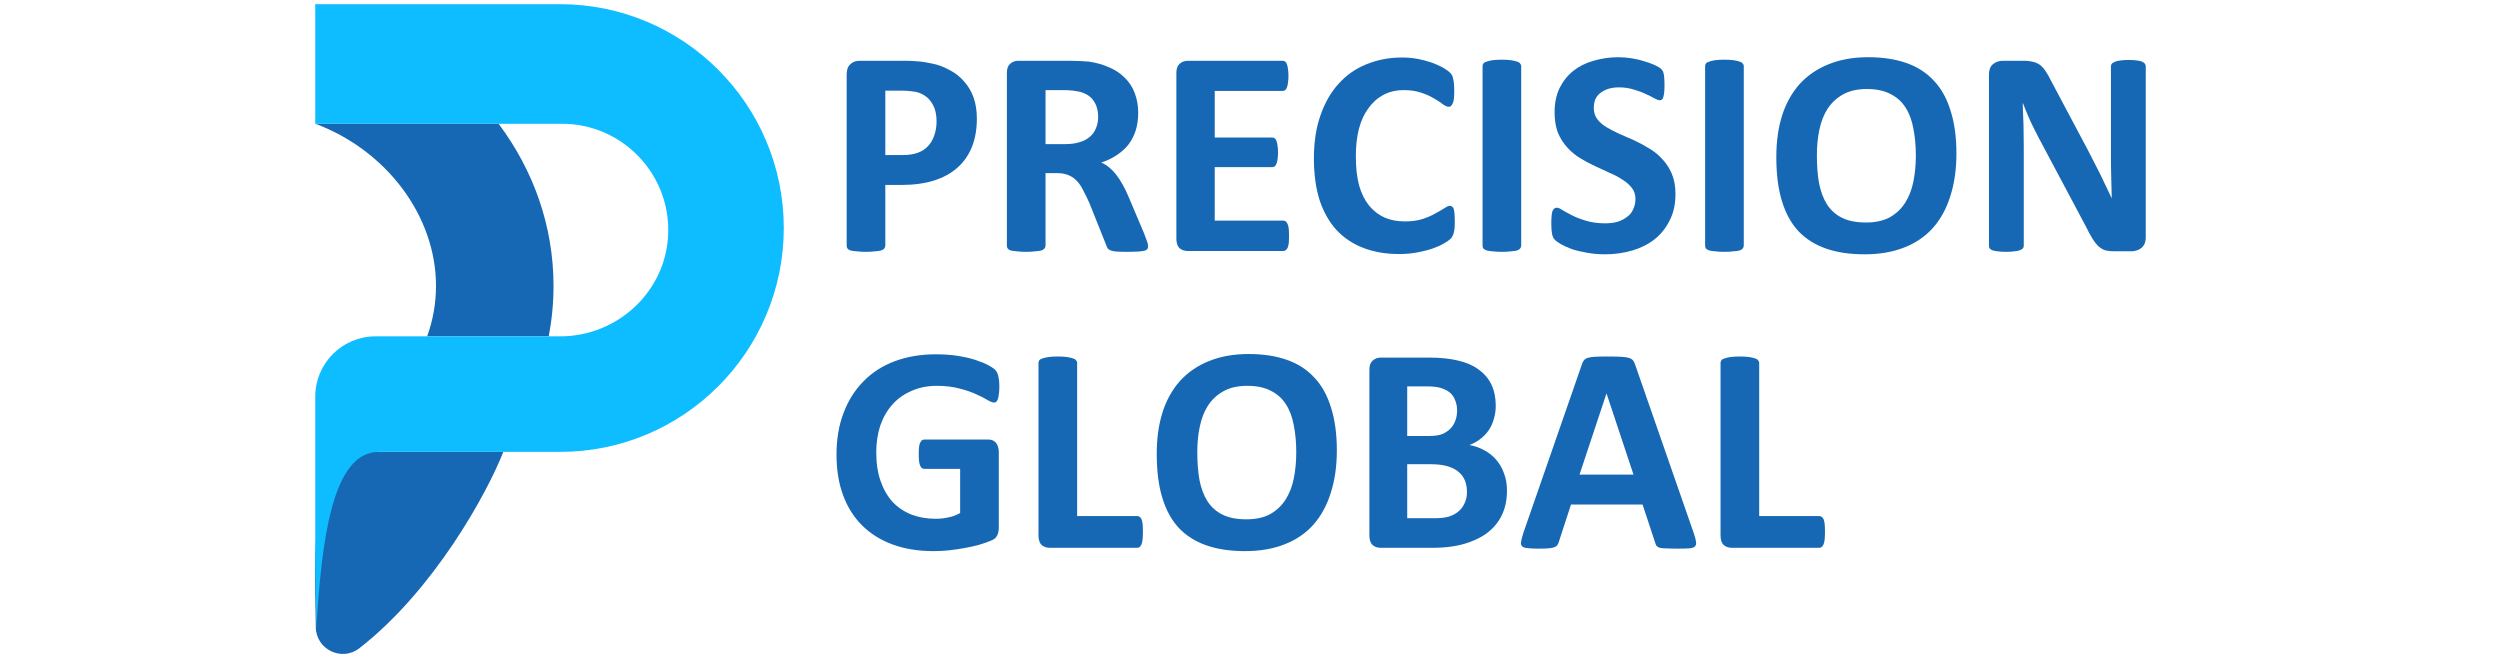 <svg xmlns="http://www.w3.org/2000/svg" xmlns:xlink="http://www.w3.org/1999/xlink" width="190" zoomAndPan="magnify" viewBox="0 0 142.5 38.25" height="51" preserveAspectRatio="xMidYMid meet" version="1.0"><defs><g/><clipPath id="f72d34391c"><path d="M 17.625 25.711 L 28.715 25.711 L 28.715 37.516 L 17.625 37.516 Z M 17.625 25.711 " clip-rule="nonzero"/></clipPath><clipPath id="d509322beb"><path d="M 28.688 25.758 C 27.789 28.062 24.758 33.625 20.484 36.949 C 19.48 37.73 18.02 37.023 18 35.754 C 17.93 31.191 17.66 25.766 20.676 25.758 Z M 28.688 25.758 " clip-rule="nonzero"/></clipPath><clipPath id="6bccf465ba"><path d="M 17.961 7.023 L 31.582 7.023 L 31.582 19.211 L 17.961 19.211 Z M 17.961 7.023 " clip-rule="nonzero"/></clipPath><clipPath id="b4e6c5d387"><path d="M 31.551 16.297 C 31.551 17.277 31.457 18.238 31.277 19.172 L 24.348 19.172 C 24.676 18.262 24.852 17.297 24.852 16.297 C 24.852 12.301 22.02 8.562 17.969 7.051 L 28.418 7.051 C 30.395 9.688 31.551 12.871 31.551 16.297 " clip-rule="nonzero"/></clipPath><clipPath id="005d1f33cf"><path d="M 17.961 0.238 L 44.727 0.238 L 44.727 35.844 L 17.961 35.844 Z M 17.961 0.238 " clip-rule="nonzero"/></clipPath><clipPath id="e17bb9d7df"><path d="M 44.676 13 C 44.676 16.52 43.246 19.711 40.941 22.02 C 38.633 24.328 35.445 25.758 31.918 25.758 L 21.582 25.758 C 18.918 25.758 18.328 30.883 18.031 35.809 L 17.969 32.234 L 17.969 22.605 C 17.969 20.711 19.508 19.172 21.402 19.172 L 31.93 19.172 C 35.25 19.172 38.027 16.547 38.09 13.23 C 38.156 9.836 35.414 7.055 32.035 7.055 L 17.969 7.055 L 17.969 0.363 C 17.969 0.301 17.965 0.238 17.965 0.238 L 31.918 0.238 C 38.965 0.238 44.676 5.953 44.676 13 " clip-rule="nonzero"/></clipPath></defs><g clip-path="url(#f72d34391c)"><g clip-path="url(#d509322beb)"><path fill="#1668b4" d="M 17.723 0 L 44.918 0 L 44.918 37.516 L 17.723 37.516 Z M 17.723 0 " fill-opacity="1" fill-rule="nonzero"/></g></g><g clip-path="url(#6bccf465ba)"><g clip-path="url(#b4e6c5d387)"><path fill="#1668b4" d="M 17.723 0 L 44.918 0 L 44.918 37.516 L 17.723 37.516 Z M 17.723 0 " fill-opacity="1" fill-rule="nonzero"/></g></g><g clip-path="url(#005d1f33cf)"><g clip-path="url(#e17bb9d7df)"><path fill="#0ebdff" d="M 17.723 0 L 44.918 0 L 44.918 37.516 L 17.723 37.516 Z M 17.723 0 " fill-opacity="1" fill-rule="nonzero"/></g></g><g fill="#1668b4" fill-opacity="1"><g transform="translate(47.072, 14.308)"><g><path d="M 8.609 -7.547 C 8.609 -6.941 8.516 -6.406 8.328 -5.938 C 8.141 -5.469 7.863 -5.07 7.5 -4.75 C 7.133 -4.426 6.688 -4.18 6.156 -4.016 C 5.625 -3.848 5.004 -3.766 4.297 -3.766 L 3.391 -3.766 L 3.391 -0.297 C 3.391 -0.242 3.367 -0.191 3.328 -0.141 C 3.297 -0.098 3.238 -0.062 3.156 -0.031 C 3.07 -0.008 2.957 0.004 2.812 0.016 C 2.676 0.035 2.5 0.047 2.281 0.047 C 2.07 0.047 1.895 0.035 1.75 0.016 C 1.602 0.004 1.488 -0.008 1.406 -0.031 C 1.32 -0.062 1.266 -0.098 1.234 -0.141 C 1.203 -0.191 1.188 -0.242 1.188 -0.297 L 1.188 -10.062 C 1.188 -10.32 1.254 -10.516 1.391 -10.641 C 1.523 -10.773 1.703 -10.844 1.922 -10.844 L 4.484 -10.844 C 4.742 -10.844 4.988 -10.832 5.219 -10.812 C 5.445 -10.801 5.723 -10.758 6.047 -10.688 C 6.379 -10.625 6.707 -10.504 7.031 -10.328 C 7.363 -10.16 7.645 -9.941 7.875 -9.672 C 8.113 -9.41 8.297 -9.102 8.422 -8.75 C 8.547 -8.395 8.609 -7.992 8.609 -7.547 Z M 6.312 -7.391 C 6.312 -7.773 6.242 -8.086 6.109 -8.328 C 5.973 -8.578 5.805 -8.758 5.609 -8.875 C 5.41 -9 5.203 -9.07 4.984 -9.094 C 4.773 -9.125 4.555 -9.141 4.328 -9.141 L 3.391 -9.141 L 3.391 -5.469 L 4.375 -5.469 C 4.727 -5.469 5.023 -5.516 5.266 -5.609 C 5.504 -5.703 5.695 -5.832 5.844 -6 C 6 -6.176 6.113 -6.379 6.188 -6.609 C 6.27 -6.848 6.312 -7.109 6.312 -7.391 Z M 6.312 -7.391 "/></g></g></g><g fill="#1668b4" fill-opacity="1"><g transform="translate(56.205, 14.308)"><g><path d="M 9.234 -0.281 C 9.234 -0.219 9.223 -0.164 9.203 -0.125 C 9.18 -0.082 9.125 -0.047 9.031 -0.016 C 8.945 0.004 8.82 0.02 8.656 0.031 C 8.5 0.039 8.281 0.047 8 0.047 C 7.77 0.047 7.582 0.039 7.438 0.031 C 7.301 0.02 7.191 0 7.109 -0.031 C 7.035 -0.062 6.977 -0.098 6.938 -0.141 C 6.906 -0.191 6.879 -0.25 6.859 -0.312 L 5.891 -2.734 C 5.766 -3.016 5.645 -3.258 5.531 -3.469 C 5.426 -3.688 5.305 -3.863 5.172 -4 C 5.035 -4.145 4.875 -4.254 4.688 -4.328 C 4.508 -4.398 4.305 -4.438 4.078 -4.438 L 3.391 -4.438 L 3.391 -0.297 C 3.391 -0.242 3.367 -0.191 3.328 -0.141 C 3.297 -0.098 3.238 -0.062 3.156 -0.031 C 3.07 -0.008 2.957 0.004 2.812 0.016 C 2.676 0.035 2.5 0.047 2.281 0.047 C 2.07 0.047 1.895 0.035 1.75 0.016 C 1.602 0.004 1.488 -0.008 1.406 -0.031 C 1.32 -0.062 1.266 -0.098 1.234 -0.141 C 1.203 -0.191 1.188 -0.242 1.188 -0.297 L 1.188 -10.156 C 1.188 -10.395 1.25 -10.566 1.375 -10.672 C 1.5 -10.785 1.656 -10.844 1.844 -10.844 L 4.641 -10.844 C 4.93 -10.844 5.164 -10.836 5.344 -10.828 C 5.531 -10.816 5.703 -10.805 5.859 -10.797 C 6.285 -10.734 6.672 -10.625 7.016 -10.469 C 7.367 -10.32 7.664 -10.125 7.906 -9.875 C 8.156 -9.633 8.344 -9.348 8.469 -9.016 C 8.602 -8.68 8.672 -8.301 8.672 -7.875 C 8.672 -7.508 8.625 -7.176 8.531 -6.875 C 8.438 -6.582 8.301 -6.316 8.125 -6.078 C 7.945 -5.848 7.723 -5.645 7.453 -5.469 C 7.191 -5.289 6.895 -5.148 6.562 -5.047 C 6.727 -4.973 6.879 -4.879 7.016 -4.766 C 7.16 -4.648 7.297 -4.508 7.422 -4.344 C 7.547 -4.188 7.664 -4.004 7.781 -3.797 C 7.895 -3.598 8.004 -3.375 8.109 -3.125 L 9.016 -0.984 C 9.098 -0.766 9.156 -0.609 9.188 -0.516 C 9.219 -0.422 9.234 -0.344 9.234 -0.281 Z M 6.391 -7.641 C 6.391 -8.004 6.305 -8.305 6.141 -8.547 C 5.984 -8.797 5.719 -8.973 5.344 -9.078 C 5.238 -9.098 5.113 -9.117 4.969 -9.141 C 4.82 -9.16 4.625 -9.172 4.375 -9.172 L 3.391 -9.172 L 3.391 -6.094 L 4.516 -6.094 C 4.828 -6.094 5.098 -6.129 5.328 -6.203 C 5.566 -6.273 5.766 -6.379 5.922 -6.516 C 6.078 -6.648 6.191 -6.812 6.266 -7 C 6.348 -7.195 6.391 -7.41 6.391 -7.641 Z M 6.391 -7.641 "/></g></g></g><g fill="#1668b4" fill-opacity="1"><g transform="translate(65.865, 14.308)"><g><path d="M 7.609 -0.859 C 7.609 -0.703 7.602 -0.566 7.594 -0.453 C 7.582 -0.348 7.562 -0.258 7.531 -0.188 C 7.5 -0.125 7.461 -0.078 7.422 -0.047 C 7.379 -0.016 7.332 0 7.281 0 L 1.844 0 C 1.656 0 1.5 -0.051 1.375 -0.156 C 1.25 -0.27 1.188 -0.453 1.188 -0.703 L 1.188 -10.156 C 1.188 -10.395 1.25 -10.566 1.375 -10.672 C 1.5 -10.785 1.656 -10.844 1.844 -10.844 L 7.25 -10.844 C 7.301 -10.844 7.348 -10.828 7.391 -10.797 C 7.43 -10.773 7.461 -10.727 7.484 -10.656 C 7.516 -10.594 7.535 -10.504 7.547 -10.391 C 7.566 -10.285 7.578 -10.148 7.578 -9.984 C 7.578 -9.828 7.566 -9.691 7.547 -9.578 C 7.535 -9.473 7.516 -9.383 7.484 -9.312 C 7.461 -9.25 7.43 -9.203 7.391 -9.172 C 7.348 -9.141 7.301 -9.125 7.25 -9.125 L 3.375 -9.125 L 3.375 -6.469 L 6.656 -6.469 C 6.707 -6.469 6.754 -6.453 6.797 -6.422 C 6.836 -6.391 6.867 -6.344 6.891 -6.281 C 6.922 -6.219 6.941 -6.129 6.953 -6.016 C 6.973 -5.91 6.984 -5.781 6.984 -5.625 C 6.984 -5.469 6.973 -5.332 6.953 -5.219 C 6.941 -5.113 6.922 -5.031 6.891 -4.969 C 6.867 -4.906 6.836 -4.859 6.797 -4.828 C 6.754 -4.797 6.707 -4.781 6.656 -4.781 L 3.375 -4.781 L 3.375 -1.734 L 7.281 -1.734 C 7.332 -1.734 7.379 -1.719 7.422 -1.688 C 7.461 -1.656 7.5 -1.602 7.531 -1.531 C 7.562 -1.469 7.582 -1.379 7.594 -1.266 C 7.602 -1.16 7.609 -1.023 7.609 -0.859 Z M 7.609 -0.859 "/></g></g></g><g fill="#1668b4" fill-opacity="1"><g transform="translate(74.236, 14.308)"><g><path d="M 8.688 -1.641 C 8.688 -1.504 8.68 -1.383 8.672 -1.281 C 8.66 -1.188 8.645 -1.102 8.625 -1.031 C 8.613 -0.969 8.594 -0.91 8.562 -0.859 C 8.539 -0.805 8.5 -0.75 8.438 -0.688 C 8.375 -0.625 8.254 -0.539 8.078 -0.438 C 7.898 -0.332 7.68 -0.234 7.422 -0.141 C 7.172 -0.055 6.883 0.016 6.562 0.078 C 6.238 0.141 5.883 0.172 5.5 0.172 C 4.758 0.172 4.086 0.055 3.484 -0.172 C 2.891 -0.398 2.379 -0.738 1.953 -1.188 C 1.535 -1.645 1.211 -2.211 0.984 -2.891 C 0.766 -3.578 0.656 -4.375 0.656 -5.281 C 0.656 -6.207 0.781 -7.023 1.031 -7.734 C 1.281 -8.453 1.625 -9.051 2.062 -9.531 C 2.5 -10.02 3.023 -10.391 3.641 -10.641 C 4.266 -10.898 4.945 -11.031 5.688 -11.031 C 5.988 -11.031 6.281 -11.004 6.562 -10.953 C 6.844 -10.898 7.102 -10.832 7.344 -10.75 C 7.582 -10.664 7.797 -10.57 7.984 -10.469 C 8.172 -10.363 8.301 -10.273 8.375 -10.203 C 8.457 -10.129 8.508 -10.066 8.531 -10.016 C 8.562 -9.961 8.582 -9.895 8.594 -9.812 C 8.613 -9.738 8.629 -9.645 8.641 -9.531 C 8.648 -9.426 8.656 -9.297 8.656 -9.141 C 8.656 -8.973 8.648 -8.832 8.641 -8.719 C 8.629 -8.602 8.609 -8.508 8.578 -8.438 C 8.547 -8.363 8.508 -8.305 8.469 -8.266 C 8.438 -8.234 8.395 -8.219 8.344 -8.219 C 8.258 -8.219 8.148 -8.266 8.016 -8.359 C 7.891 -8.461 7.723 -8.57 7.516 -8.688 C 7.316 -8.812 7.078 -8.922 6.797 -9.016 C 6.516 -9.117 6.176 -9.172 5.781 -9.172 C 5.352 -9.172 4.969 -9.082 4.625 -8.906 C 4.289 -8.727 4.004 -8.473 3.766 -8.141 C 3.523 -7.816 3.344 -7.422 3.219 -6.953 C 3.102 -6.492 3.047 -5.977 3.047 -5.406 C 3.047 -4.758 3.109 -4.203 3.234 -3.734 C 3.367 -3.273 3.555 -2.895 3.797 -2.594 C 4.047 -2.289 4.344 -2.062 4.688 -1.906 C 5.031 -1.758 5.414 -1.688 5.844 -1.688 C 6.238 -1.688 6.578 -1.734 6.859 -1.828 C 7.141 -1.922 7.379 -2.023 7.578 -2.141 C 7.785 -2.254 7.957 -2.352 8.094 -2.438 C 8.227 -2.531 8.332 -2.578 8.406 -2.578 C 8.457 -2.578 8.5 -2.562 8.531 -2.531 C 8.57 -2.508 8.602 -2.469 8.625 -2.406 C 8.645 -2.344 8.66 -2.25 8.672 -2.125 C 8.68 -2 8.688 -1.836 8.688 -1.641 Z M 8.688 -1.641 "/></g></g></g><g fill="#1668b4" fill-opacity="1"><g transform="translate(83.318, 14.308)"><g><path d="M 3.391 -0.297 C 3.391 -0.242 3.367 -0.191 3.328 -0.141 C 3.297 -0.098 3.238 -0.062 3.156 -0.031 C 3.07 -0.008 2.957 0.004 2.812 0.016 C 2.676 0.035 2.5 0.047 2.281 0.047 C 2.07 0.047 1.895 0.035 1.75 0.016 C 1.613 0.004 1.504 -0.008 1.422 -0.031 C 1.336 -0.062 1.273 -0.098 1.234 -0.141 C 1.203 -0.191 1.188 -0.242 1.188 -0.297 L 1.188 -10.547 C 1.188 -10.598 1.203 -10.645 1.234 -10.688 C 1.273 -10.738 1.336 -10.773 1.422 -10.797 C 1.504 -10.828 1.613 -10.852 1.75 -10.875 C 1.895 -10.895 2.07 -10.906 2.281 -10.906 C 2.5 -10.906 2.676 -10.895 2.812 -10.875 C 2.957 -10.852 3.07 -10.828 3.156 -10.797 C 3.238 -10.773 3.297 -10.738 3.328 -10.688 C 3.367 -10.645 3.391 -10.598 3.391 -10.547 Z M 3.391 -0.297 "/></g></g></g><g fill="#1668b4" fill-opacity="1"><g transform="translate(87.893, 14.308)"><g><path d="M 7.609 -3.25 C 7.609 -2.676 7.5 -2.176 7.281 -1.75 C 7.07 -1.32 6.785 -0.961 6.422 -0.672 C 6.066 -0.391 5.645 -0.176 5.156 -0.031 C 4.664 0.113 4.145 0.188 3.594 0.188 C 3.219 0.188 2.867 0.156 2.547 0.094 C 2.234 0.039 1.953 -0.023 1.703 -0.109 C 1.453 -0.203 1.242 -0.297 1.078 -0.391 C 0.922 -0.484 0.805 -0.566 0.734 -0.641 C 0.66 -0.711 0.609 -0.816 0.578 -0.953 C 0.547 -1.098 0.531 -1.297 0.531 -1.547 C 0.531 -1.723 0.535 -1.867 0.547 -1.984 C 0.555 -2.098 0.57 -2.191 0.594 -2.266 C 0.625 -2.336 0.66 -2.391 0.703 -2.422 C 0.742 -2.453 0.789 -2.469 0.844 -2.469 C 0.926 -2.469 1.035 -2.422 1.172 -2.328 C 1.316 -2.242 1.5 -2.145 1.719 -2.031 C 1.945 -1.914 2.219 -1.812 2.531 -1.719 C 2.844 -1.625 3.203 -1.578 3.609 -1.578 C 3.879 -1.578 4.117 -1.609 4.328 -1.672 C 4.535 -1.742 4.711 -1.836 4.859 -1.953 C 5.016 -2.066 5.129 -2.211 5.203 -2.391 C 5.285 -2.566 5.328 -2.758 5.328 -2.969 C 5.328 -3.219 5.258 -3.426 5.125 -3.594 C 4.988 -3.77 4.812 -3.926 4.594 -4.062 C 4.383 -4.207 4.141 -4.336 3.859 -4.453 C 3.586 -4.578 3.305 -4.707 3.016 -4.844 C 2.723 -4.977 2.441 -5.129 2.172 -5.297 C 1.898 -5.461 1.656 -5.664 1.438 -5.906 C 1.219 -6.145 1.039 -6.426 0.906 -6.75 C 0.781 -7.07 0.719 -7.461 0.719 -7.922 C 0.719 -8.43 0.812 -8.883 1 -9.281 C 1.195 -9.676 1.457 -10.004 1.781 -10.266 C 2.102 -10.523 2.488 -10.719 2.938 -10.844 C 3.383 -10.977 3.859 -11.047 4.359 -11.047 C 4.609 -11.047 4.863 -11.023 5.125 -10.984 C 5.383 -10.941 5.625 -10.883 5.844 -10.812 C 6.062 -10.75 6.258 -10.676 6.438 -10.594 C 6.613 -10.508 6.727 -10.441 6.781 -10.391 C 6.832 -10.336 6.867 -10.289 6.891 -10.25 C 6.91 -10.207 6.926 -10.156 6.938 -10.094 C 6.957 -10.031 6.969 -9.945 6.969 -9.844 C 6.977 -9.75 6.984 -9.629 6.984 -9.484 C 6.984 -9.316 6.977 -9.176 6.969 -9.062 C 6.957 -8.957 6.941 -8.867 6.922 -8.797 C 6.91 -8.723 6.883 -8.672 6.844 -8.641 C 6.812 -8.609 6.766 -8.594 6.703 -8.594 C 6.641 -8.594 6.539 -8.629 6.406 -8.703 C 6.27 -8.785 6.102 -8.867 5.906 -8.953 C 5.719 -9.047 5.492 -9.129 5.234 -9.203 C 4.973 -9.285 4.691 -9.328 4.391 -9.328 C 4.148 -9.328 3.938 -9.297 3.75 -9.234 C 3.57 -9.172 3.422 -9.086 3.297 -8.984 C 3.18 -8.891 3.094 -8.77 3.031 -8.625 C 2.977 -8.477 2.953 -8.32 2.953 -8.156 C 2.953 -7.914 3.016 -7.707 3.141 -7.531 C 3.273 -7.352 3.453 -7.195 3.672 -7.062 C 3.898 -6.926 4.148 -6.797 4.422 -6.672 C 4.703 -6.555 4.988 -6.43 5.281 -6.297 C 5.57 -6.16 5.859 -6.004 6.141 -5.828 C 6.422 -5.66 6.664 -5.457 6.875 -5.219 C 7.094 -4.988 7.27 -4.711 7.406 -4.391 C 7.539 -4.066 7.609 -3.688 7.609 -3.25 Z M 7.609 -3.25 "/></g></g></g><g fill="#1668b4" fill-opacity="1"><g transform="translate(96.004, 14.308)"><g><path d="M 3.391 -0.297 C 3.391 -0.242 3.367 -0.191 3.328 -0.141 C 3.297 -0.098 3.238 -0.062 3.156 -0.031 C 3.07 -0.008 2.957 0.004 2.812 0.016 C 2.676 0.035 2.5 0.047 2.281 0.047 C 2.07 0.047 1.895 0.035 1.75 0.016 C 1.613 0.004 1.504 -0.008 1.422 -0.031 C 1.336 -0.062 1.273 -0.098 1.234 -0.141 C 1.203 -0.191 1.188 -0.242 1.188 -0.297 L 1.188 -10.547 C 1.188 -10.598 1.203 -10.645 1.234 -10.688 C 1.273 -10.738 1.336 -10.773 1.422 -10.797 C 1.504 -10.828 1.613 -10.852 1.75 -10.875 C 1.895 -10.895 2.07 -10.906 2.281 -10.906 C 2.5 -10.906 2.676 -10.895 2.812 -10.875 C 2.957 -10.852 3.07 -10.828 3.156 -10.797 C 3.238 -10.773 3.297 -10.738 3.328 -10.688 C 3.367 -10.645 3.391 -10.598 3.391 -10.547 Z M 3.391 -0.297 "/></g></g></g><g fill="#1668b4" fill-opacity="1"><g transform="translate(100.578, 14.308)"><g><path d="M 10.938 -5.547 C 10.938 -4.648 10.82 -3.848 10.594 -3.141 C 10.375 -2.43 10.047 -1.828 9.609 -1.328 C 9.172 -0.836 8.625 -0.461 7.969 -0.203 C 7.32 0.055 6.566 0.188 5.703 0.188 C 4.859 0.188 4.125 0.078 3.5 -0.141 C 2.875 -0.359 2.348 -0.691 1.922 -1.141 C 1.504 -1.598 1.191 -2.176 0.984 -2.875 C 0.773 -3.57 0.672 -4.398 0.672 -5.359 C 0.672 -6.234 0.781 -7.02 1 -7.719 C 1.227 -8.426 1.562 -9.023 2 -9.516 C 2.445 -10.004 2.992 -10.379 3.641 -10.641 C 4.297 -10.91 5.051 -11.047 5.906 -11.047 C 6.727 -11.047 7.453 -10.938 8.078 -10.719 C 8.711 -10.5 9.238 -10.16 9.656 -9.703 C 10.082 -9.254 10.398 -8.68 10.609 -7.984 C 10.828 -7.297 10.938 -6.484 10.938 -5.547 Z M 8.625 -5.438 C 8.625 -6 8.578 -6.516 8.484 -6.984 C 8.398 -7.453 8.25 -7.852 8.031 -8.188 C 7.82 -8.52 7.535 -8.773 7.172 -8.953 C 6.816 -9.141 6.367 -9.234 5.828 -9.234 C 5.285 -9.234 4.832 -9.129 4.469 -8.922 C 4.113 -8.723 3.82 -8.453 3.594 -8.109 C 3.375 -7.766 3.219 -7.363 3.125 -6.906 C 3.031 -6.457 2.984 -5.977 2.984 -5.469 C 2.984 -4.875 3.023 -4.336 3.109 -3.859 C 3.203 -3.391 3.352 -2.988 3.562 -2.656 C 3.781 -2.32 4.066 -2.066 4.422 -1.891 C 4.785 -1.711 5.238 -1.625 5.781 -1.625 C 6.32 -1.625 6.773 -1.723 7.141 -1.922 C 7.504 -2.129 7.797 -2.406 8.016 -2.75 C 8.234 -3.094 8.391 -3.492 8.484 -3.953 C 8.578 -4.422 8.625 -4.914 8.625 -5.438 Z M 8.625 -5.438 "/></g></g></g><g fill="#1668b4" fill-opacity="1"><g transform="translate(112.183, 14.308)"><g><path d="M 10.125 -0.766 C 10.125 -0.641 10.102 -0.523 10.062 -0.422 C 10.02 -0.328 9.957 -0.242 9.875 -0.172 C 9.801 -0.109 9.711 -0.062 9.609 -0.031 C 9.504 0 9.398 0.016 9.297 0.016 L 8.359 0.016 C 8.16 0.016 7.988 0 7.844 -0.031 C 7.707 -0.07 7.578 -0.145 7.453 -0.25 C 7.336 -0.352 7.223 -0.492 7.109 -0.672 C 6.992 -0.848 6.867 -1.078 6.734 -1.359 L 4.031 -6.438 C 3.875 -6.738 3.711 -7.062 3.547 -7.406 C 3.391 -7.758 3.25 -8.098 3.125 -8.422 L 3.109 -8.422 C 3.129 -8.023 3.145 -7.625 3.156 -7.219 C 3.164 -6.82 3.172 -6.41 3.172 -5.984 L 3.172 -0.312 C 3.172 -0.25 3.156 -0.195 3.125 -0.156 C 3.094 -0.113 3.035 -0.078 2.953 -0.047 C 2.879 -0.016 2.781 0.004 2.656 0.016 C 2.531 0.035 2.363 0.047 2.156 0.047 C 1.969 0.047 1.805 0.035 1.672 0.016 C 1.547 0.004 1.445 -0.016 1.375 -0.047 C 1.301 -0.078 1.25 -0.113 1.219 -0.156 C 1.195 -0.195 1.188 -0.25 1.188 -0.312 L 1.188 -10.062 C 1.188 -10.32 1.258 -10.516 1.406 -10.641 C 1.562 -10.773 1.754 -10.844 1.984 -10.844 L 3.156 -10.844 C 3.375 -10.844 3.555 -10.82 3.703 -10.781 C 3.848 -10.75 3.977 -10.691 4.094 -10.609 C 4.207 -10.523 4.312 -10.41 4.406 -10.266 C 4.508 -10.117 4.613 -9.938 4.719 -9.719 L 6.828 -5.75 C 6.953 -5.508 7.07 -5.273 7.188 -5.047 C 7.312 -4.816 7.43 -4.582 7.547 -4.344 C 7.66 -4.113 7.77 -3.883 7.875 -3.656 C 7.977 -3.438 8.082 -3.219 8.188 -3 C 8.176 -3.383 8.164 -3.789 8.156 -4.219 C 8.145 -4.645 8.141 -5.051 8.141 -5.438 L 8.141 -10.516 C 8.141 -10.578 8.156 -10.629 8.188 -10.672 C 8.219 -10.711 8.273 -10.75 8.359 -10.781 C 8.441 -10.82 8.547 -10.848 8.672 -10.859 C 8.797 -10.879 8.961 -10.891 9.172 -10.891 C 9.359 -10.891 9.516 -10.879 9.641 -10.859 C 9.766 -10.848 9.863 -10.82 9.938 -10.781 C 10.008 -10.75 10.055 -10.711 10.078 -10.672 C 10.109 -10.629 10.125 -10.578 10.125 -10.516 Z M 10.125 -0.766 "/></g></g></g><g fill="#1668b4" fill-opacity="1"><g transform="translate(47.072, 31.226)"><g><path d="M 9.891 -9.172 C 9.891 -9.004 9.879 -8.859 9.859 -8.734 C 9.848 -8.617 9.828 -8.523 9.797 -8.453 C 9.773 -8.391 9.742 -8.344 9.703 -8.312 C 9.672 -8.289 9.629 -8.281 9.578 -8.281 C 9.504 -8.281 9.383 -8.328 9.219 -8.422 C 9.062 -8.523 8.848 -8.633 8.578 -8.75 C 8.316 -8.875 8 -8.984 7.625 -9.078 C 7.25 -9.18 6.816 -9.234 6.328 -9.234 C 5.805 -9.234 5.332 -9.141 4.906 -8.953 C 4.477 -8.773 4.113 -8.52 3.812 -8.188 C 3.508 -7.852 3.273 -7.453 3.109 -6.984 C 2.953 -6.516 2.875 -6 2.875 -5.438 C 2.875 -4.82 2.957 -4.273 3.125 -3.797 C 3.289 -3.328 3.52 -2.93 3.812 -2.609 C 4.113 -2.297 4.473 -2.055 4.891 -1.891 C 5.305 -1.734 5.766 -1.656 6.266 -1.656 C 6.504 -1.656 6.742 -1.68 6.984 -1.734 C 7.234 -1.785 7.457 -1.867 7.656 -1.984 L 7.656 -4.5 L 5.609 -4.5 C 5.504 -4.5 5.426 -4.562 5.375 -4.688 C 5.32 -4.812 5.297 -5.023 5.297 -5.328 C 5.297 -5.484 5.301 -5.613 5.312 -5.719 C 5.32 -5.832 5.344 -5.922 5.375 -5.984 C 5.406 -6.047 5.438 -6.094 5.469 -6.125 C 5.508 -6.156 5.555 -6.172 5.609 -6.172 L 9.281 -6.172 C 9.363 -6.172 9.441 -6.156 9.516 -6.125 C 9.586 -6.094 9.648 -6.047 9.703 -5.984 C 9.754 -5.922 9.789 -5.848 9.812 -5.766 C 9.844 -5.68 9.859 -5.582 9.859 -5.469 L 9.859 -1.156 C 9.859 -0.977 9.828 -0.828 9.766 -0.703 C 9.711 -0.578 9.594 -0.477 9.406 -0.406 C 9.227 -0.332 9.004 -0.254 8.734 -0.172 C 8.461 -0.098 8.18 -0.035 7.891 0.016 C 7.609 0.066 7.32 0.109 7.031 0.141 C 6.738 0.172 6.441 0.188 6.141 0.188 C 5.273 0.188 4.5 0.062 3.812 -0.188 C 3.133 -0.438 2.555 -0.797 2.078 -1.266 C 1.598 -1.742 1.234 -2.32 0.984 -3 C 0.734 -3.676 0.609 -4.445 0.609 -5.312 C 0.609 -6.195 0.742 -6.992 1.016 -7.703 C 1.285 -8.41 1.664 -9.008 2.156 -9.5 C 2.645 -10 3.238 -10.379 3.938 -10.641 C 4.633 -10.898 5.41 -11.031 6.266 -11.031 C 6.734 -11.031 7.16 -11 7.547 -10.938 C 7.93 -10.875 8.266 -10.797 8.547 -10.703 C 8.836 -10.609 9.078 -10.508 9.266 -10.406 C 9.461 -10.301 9.598 -10.207 9.672 -10.125 C 9.742 -10.051 9.797 -9.941 9.828 -9.797 C 9.867 -9.648 9.891 -9.441 9.891 -9.172 Z M 9.891 -9.172 "/></g></g></g><g fill="#1668b4" fill-opacity="1"><g transform="translate(58.006, 31.226)"><g><path d="M 7.141 -0.922 C 7.141 -0.754 7.133 -0.613 7.125 -0.5 C 7.113 -0.383 7.094 -0.285 7.062 -0.203 C 7.031 -0.129 6.992 -0.078 6.953 -0.047 C 6.91 -0.016 6.863 0 6.812 0 L 1.844 0 C 1.656 0 1.5 -0.051 1.375 -0.156 C 1.25 -0.27 1.188 -0.453 1.188 -0.703 L 1.188 -10.547 C 1.188 -10.598 1.203 -10.645 1.234 -10.688 C 1.273 -10.738 1.336 -10.773 1.422 -10.797 C 1.504 -10.828 1.613 -10.852 1.75 -10.875 C 1.895 -10.895 2.07 -10.906 2.281 -10.906 C 2.5 -10.906 2.676 -10.895 2.812 -10.875 C 2.957 -10.852 3.07 -10.828 3.156 -10.797 C 3.238 -10.773 3.297 -10.738 3.328 -10.688 C 3.367 -10.645 3.391 -10.598 3.391 -10.547 L 3.391 -1.812 L 6.812 -1.812 C 6.863 -1.812 6.91 -1.797 6.953 -1.766 C 6.992 -1.742 7.031 -1.695 7.062 -1.625 C 7.094 -1.551 7.113 -1.457 7.125 -1.344 C 7.133 -1.227 7.141 -1.086 7.141 -0.922 Z M 7.141 -0.922 "/></g></g></g><g fill="#1668b4" fill-opacity="1"><g transform="translate(65.262, 31.226)"><g><path d="M 10.938 -5.547 C 10.938 -4.648 10.82 -3.848 10.594 -3.141 C 10.375 -2.43 10.047 -1.828 9.609 -1.328 C 9.172 -0.836 8.625 -0.461 7.969 -0.203 C 7.32 0.055 6.566 0.188 5.703 0.188 C 4.859 0.188 4.125 0.078 3.5 -0.141 C 2.875 -0.359 2.348 -0.691 1.922 -1.141 C 1.504 -1.598 1.191 -2.176 0.984 -2.875 C 0.773 -3.57 0.672 -4.398 0.672 -5.359 C 0.672 -6.234 0.781 -7.02 1 -7.719 C 1.227 -8.426 1.562 -9.023 2 -9.516 C 2.445 -10.004 2.992 -10.379 3.641 -10.641 C 4.297 -10.91 5.051 -11.047 5.906 -11.047 C 6.727 -11.047 7.453 -10.938 8.078 -10.719 C 8.711 -10.5 9.238 -10.16 9.656 -9.703 C 10.082 -9.254 10.398 -8.68 10.609 -7.984 C 10.828 -7.297 10.938 -6.484 10.938 -5.547 Z M 8.625 -5.438 C 8.625 -6 8.578 -6.516 8.484 -6.984 C 8.398 -7.453 8.25 -7.852 8.031 -8.188 C 7.82 -8.52 7.535 -8.773 7.172 -8.953 C 6.816 -9.141 6.367 -9.234 5.828 -9.234 C 5.285 -9.234 4.832 -9.129 4.469 -8.922 C 4.113 -8.723 3.82 -8.453 3.594 -8.109 C 3.375 -7.766 3.219 -7.363 3.125 -6.906 C 3.031 -6.457 2.984 -5.977 2.984 -5.469 C 2.984 -4.875 3.023 -4.336 3.109 -3.859 C 3.203 -3.391 3.352 -2.988 3.562 -2.656 C 3.781 -2.32 4.066 -2.066 4.422 -1.891 C 4.785 -1.711 5.238 -1.625 5.781 -1.625 C 6.32 -1.625 6.773 -1.723 7.141 -1.922 C 7.504 -2.129 7.797 -2.406 8.016 -2.75 C 8.234 -3.094 8.391 -3.492 8.484 -3.953 C 8.578 -4.422 8.625 -4.914 8.625 -5.438 Z M 8.625 -5.438 "/></g></g></g><g fill="#1668b4" fill-opacity="1"><g transform="translate(76.867, 31.226)"><g><path d="M 9.031 -3.25 C 9.031 -2.863 8.977 -2.516 8.875 -2.203 C 8.77 -1.891 8.625 -1.613 8.438 -1.375 C 8.25 -1.133 8.023 -0.926 7.766 -0.75 C 7.504 -0.582 7.219 -0.441 6.906 -0.328 C 6.594 -0.211 6.258 -0.129 5.906 -0.078 C 5.551 -0.023 5.156 0 4.719 0 L 1.844 0 C 1.656 0 1.5 -0.051 1.375 -0.156 C 1.25 -0.27 1.188 -0.453 1.188 -0.703 L 1.188 -10.156 C 1.188 -10.395 1.25 -10.566 1.375 -10.672 C 1.5 -10.785 1.656 -10.844 1.844 -10.844 L 4.562 -10.844 C 5.227 -10.844 5.789 -10.785 6.25 -10.672 C 6.707 -10.566 7.094 -10.398 7.406 -10.172 C 7.727 -9.941 7.973 -9.656 8.141 -9.312 C 8.305 -8.969 8.391 -8.562 8.391 -8.094 C 8.391 -7.832 8.352 -7.582 8.281 -7.344 C 8.219 -7.113 8.125 -6.906 8 -6.719 C 7.875 -6.531 7.719 -6.363 7.531 -6.219 C 7.344 -6.07 7.129 -5.953 6.891 -5.859 C 7.191 -5.805 7.473 -5.707 7.734 -5.562 C 7.992 -5.426 8.219 -5.25 8.406 -5.031 C 8.602 -4.812 8.754 -4.551 8.859 -4.25 C 8.973 -3.957 9.031 -3.625 9.031 -3.25 Z M 6.188 -7.828 C 6.188 -8.047 6.148 -8.238 6.078 -8.406 C 6.016 -8.582 5.914 -8.727 5.781 -8.844 C 5.645 -8.957 5.473 -9.047 5.266 -9.109 C 5.066 -9.172 4.797 -9.203 4.453 -9.203 L 3.344 -9.203 L 3.344 -6.375 L 4.578 -6.375 C 4.898 -6.375 5.156 -6.41 5.344 -6.484 C 5.531 -6.566 5.688 -6.672 5.812 -6.797 C 5.938 -6.93 6.031 -7.086 6.094 -7.266 C 6.156 -7.441 6.188 -7.629 6.188 -7.828 Z M 6.75 -3.172 C 6.75 -3.43 6.707 -3.66 6.625 -3.859 C 6.539 -4.055 6.414 -4.219 6.25 -4.344 C 6.094 -4.477 5.883 -4.582 5.625 -4.656 C 5.375 -4.727 5.051 -4.766 4.656 -4.766 L 3.344 -4.766 L 3.344 -1.688 L 4.938 -1.688 C 5.25 -1.688 5.508 -1.719 5.719 -1.781 C 5.926 -1.844 6.102 -1.938 6.25 -2.062 C 6.406 -2.188 6.523 -2.344 6.609 -2.531 C 6.703 -2.719 6.75 -2.93 6.75 -3.172 Z M 6.75 -3.172 "/></g></g></g><g fill="#1668b4" fill-opacity="1"><g transform="translate(86.485, 31.226)"><g><path d="M 10.062 -0.828 C 10.133 -0.617 10.176 -0.457 10.188 -0.344 C 10.207 -0.227 10.188 -0.141 10.125 -0.078 C 10.062 -0.016 9.953 0.02 9.797 0.031 C 9.641 0.039 9.426 0.047 9.156 0.047 C 8.875 0.047 8.648 0.039 8.484 0.031 C 8.328 0.031 8.207 0.02 8.125 0 C 8.039 -0.031 7.977 -0.066 7.938 -0.109 C 7.906 -0.16 7.879 -0.223 7.859 -0.297 L 7.141 -2.469 L 3.062 -2.469 L 2.375 -0.359 C 2.352 -0.273 2.32 -0.207 2.281 -0.156 C 2.25 -0.102 2.191 -0.062 2.109 -0.031 C 2.023 0 1.91 0.02 1.766 0.031 C 1.617 0.039 1.426 0.047 1.188 0.047 C 0.926 0.047 0.723 0.035 0.578 0.016 C 0.43 0.004 0.328 -0.031 0.266 -0.094 C 0.211 -0.156 0.195 -0.242 0.219 -0.359 C 0.238 -0.484 0.281 -0.645 0.344 -0.844 L 3.688 -10.469 C 3.719 -10.562 3.754 -10.633 3.797 -10.688 C 3.848 -10.75 3.922 -10.797 4.016 -10.828 C 4.117 -10.859 4.254 -10.879 4.422 -10.891 C 4.598 -10.898 4.828 -10.906 5.109 -10.906 C 5.441 -10.906 5.707 -10.898 5.906 -10.891 C 6.102 -10.879 6.254 -10.859 6.359 -10.828 C 6.461 -10.797 6.539 -10.75 6.594 -10.688 C 6.645 -10.625 6.688 -10.539 6.719 -10.438 Z M 5.094 -8.781 L 5.078 -8.781 L 3.547 -4.172 L 6.625 -4.172 Z M 5.094 -8.781 "/></g></g></g><g fill="#1668b4" fill-opacity="1"><g transform="translate(96.883, 31.226)"><g><path d="M 7.141 -0.922 C 7.141 -0.754 7.133 -0.613 7.125 -0.5 C 7.113 -0.383 7.094 -0.285 7.062 -0.203 C 7.031 -0.129 6.992 -0.078 6.953 -0.047 C 6.91 -0.016 6.863 0 6.812 0 L 1.844 0 C 1.656 0 1.5 -0.051 1.375 -0.156 C 1.25 -0.27 1.188 -0.453 1.188 -0.703 L 1.188 -10.547 C 1.188 -10.598 1.203 -10.645 1.234 -10.688 C 1.273 -10.738 1.336 -10.773 1.422 -10.797 C 1.504 -10.828 1.613 -10.852 1.75 -10.875 C 1.895 -10.895 2.07 -10.906 2.281 -10.906 C 2.5 -10.906 2.676 -10.895 2.812 -10.875 C 2.957 -10.852 3.07 -10.828 3.156 -10.797 C 3.238 -10.773 3.297 -10.738 3.328 -10.688 C 3.367 -10.645 3.391 -10.598 3.391 -10.547 L 3.391 -1.812 L 6.812 -1.812 C 6.863 -1.812 6.91 -1.797 6.953 -1.766 C 6.992 -1.742 7.031 -1.695 7.062 -1.625 C 7.094 -1.551 7.113 -1.457 7.125 -1.344 C 7.133 -1.227 7.141 -1.086 7.141 -0.922 Z M 7.141 -0.922 "/></g></g></g></svg>